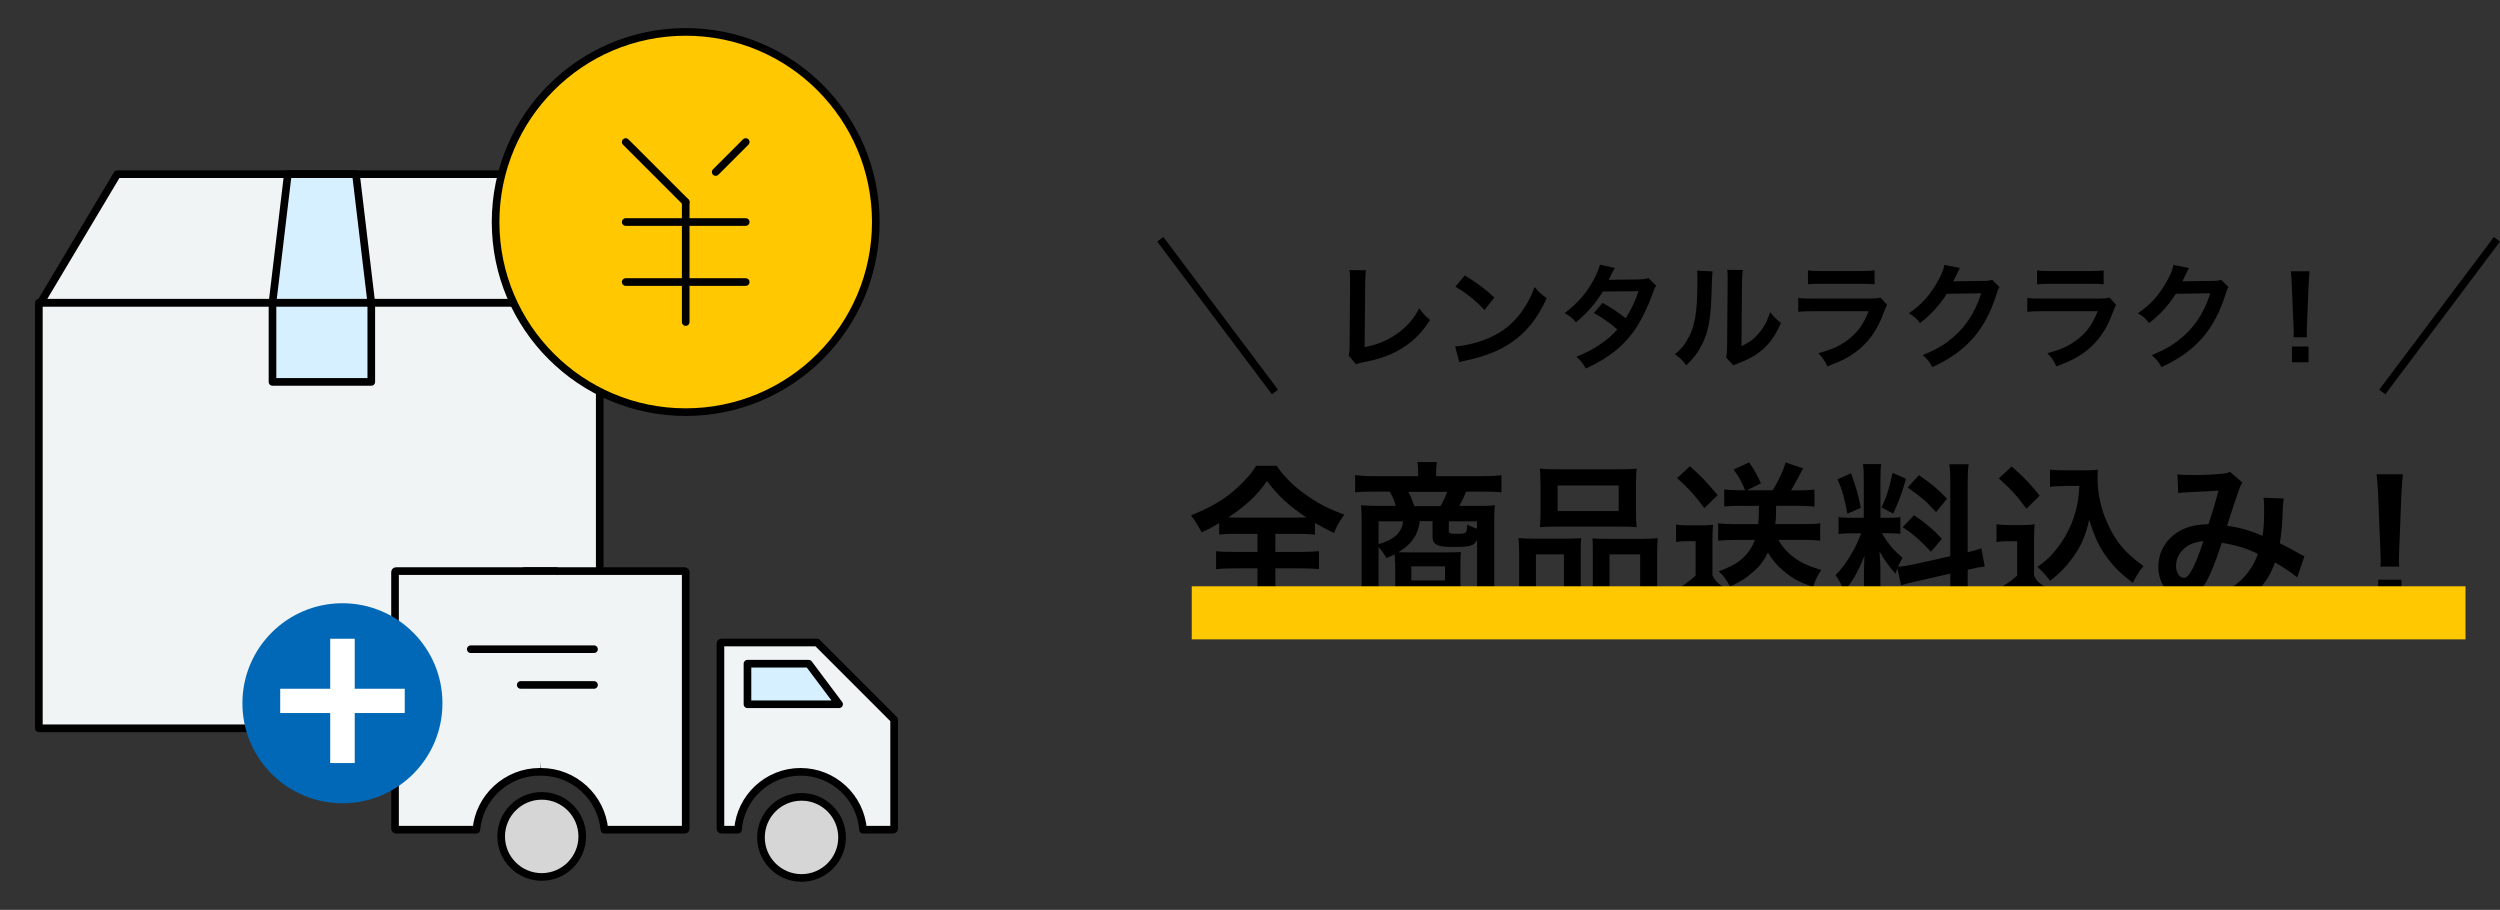 <?xml version="1.0" encoding="UTF-8"?><svg xmlns="http://www.w3.org/2000/svg" width="327.44" height="119.17" viewBox="0 0 327.44 119.17"><rect x="0" y="0" width="327.44" height="119.17" fill="#333333" stroke="none"/><defs><style>.cls-1{mix-blend-mode:multiply;}.cls-1,.cls-2{fill:#ffc800;}.cls-3{fill:#fff;}.cls-4{fill:#f0f4f4;}.cls-4,.cls-2,.cls-5,.cls-6,.cls-7,.cls-8{stroke:#000;}.cls-4,.cls-2,.cls-5,.cls-7,.cls-8{stroke-linecap:round;stroke-linejoin:round;}.cls-5{fill:#d7f0ff;}.cls-6{stroke-miterlimit:10;}.cls-6,.cls-7,.cls-9{fill:none;}.cls-10{fill:#0068b6;}.cls-11{isolation:isolate;}.cls-8{fill:#d6d6d6;}</style></defs><g class="cls-11"><g id="_イヤー_2"><g id="_ンテンツ"><g><g><g><g><rect class="cls-4" x="5.09" y="39.64" width="73.46" height="55.75"/><polygon class="cls-4" points="78.78 39.64 5.32 39.64 15.36 22.81 68.73 22.81 78.78 39.64"/><rect class="cls-5" x="35.69" y="39.64" width="12.94" height="10.38"/><polygon class="cls-5" points="46.62 22.81 37.7 22.81 35.69 39.64 48.63 39.64 46.62 22.81"/></g><g><g><path class="cls-4" d="M68.7,74.8h20.98c.07,0,.13,.06,.13,.13v33.61c0,.07-.06,.13-.13,.13h-10.52c-.38-4.24-3.96-7.58-8.31-7.58"/><path class="cls-4" d="M72.85,74.8h-20.98c-.07,0-.13,.06-.13,.13v33.61c0,.07,.06,.13,.13,.13h10.52c.38-4.24,3.96-7.58,8.31-7.58"/><path class="cls-4" d="M117.11,108.54c0,.07-.06,.13-.13,.13h-3.94c-.32-4.23-3.87-7.58-8.19-7.58s-7.87,3.35-8.19,7.58h-2.17c-.07,0-.13-.06-.13-.13v-24.26c0-.07,.06-.13,.13-.13h12.52l10.1,10.1v14.29Z"/></g><polygon class="cls-5" points="109.9 92.24 97.9 92.24 97.9 86.93 105.92 86.93 109.9 92.24"/><path class="cls-8" d="M104.98,104.37c-2.93,0-5.31,2.38-5.31,5.31s2.38,5.31,5.31,5.31,5.31-2.38,5.31-5.31-2.38-5.31-5.31-5.31Z"/><path class="cls-8" d="M70.95,104.24c-2.93,0-5.31,2.38-5.31,5.31s2.38,5.31,5.31,5.31,5.31-2.38,5.31-5.31-2.38-5.31-5.31-5.31Z"/><line class="cls-7" x1="61.66" y1="85.03" x2="77.8" y2="85.03"/><line class="cls-7" x1="68.2" y1="89.71" x2="77.8" y2="89.71"/></g><g><circle class="cls-10" cx="44.85" cy="92.11" r="13.1"/><path class="cls-3" d="M46.46,99.94h-3.21v-6.55h-6.55v-3.18h6.55v-6.55h3.21v6.55h6.55v3.18h-6.55v6.55Z"/></g></g><g><circle class="cls-2" cx="89.81" cy="29.08" r="24.9"/><line class="cls-7" x1="93.74" y1="22.53" x2="97.67" y2="18.6"/><line class="cls-7" x1="81.95" y1="18.6" x2="89.81" y2="26.46"/><line class="cls-7" x1="89.81" y1="42.18" x2="89.81" y2="26.46"/><line class="cls-7" x1="81.95" y1="29.08" x2="89.81" y2="29.08"/><line class="cls-7" x1="81.95" y1="36.94" x2="89.81" y2="36.94"/><line class="cls-7" x1="89.81" y1="29.08" x2="97.67" y2="29.08"/><line class="cls-7" x1="89.81" y1="36.94" x2="97.67" y2="36.94"/></g></g><rect class="cls-9" width="130" height="119.17"/></g><g><g><path d="M161.97,69.91c-1.01,0-1.72,.04-2.29,.1v-1.49c-1.01,.59-1.39,.8-2.29,1.2q-.63-1.18-1.39-2.23c1.99-.78,3.7-1.7,5.08-2.77,.69-.55,1.66-1.45,2.31-2.2,.44-.48,.67-.78,1.13-1.51h2.67c1.18,1.6,2.18,2.6,3.74,3.72,1.74,1.24,3.13,1.95,5.14,2.67-.76,1.09-1.01,1.55-1.34,2.41-.94-.44-1.55-.78-2.5-1.32v1.53c-.61-.06-1.26-.1-2.23-.1h-2.96v2.37h3.4c1.09,0,1.76-.04,2.31-.1v2.35c-.57-.06-1.28-.1-2.31-.1h-3.4v2.83h5.46c1.11,0,2.02-.04,2.67-.13v2.46c-.69-.1-1.57-.15-2.65-.15h-13.1c-1.07,0-1.93,.04-2.62,.15v-2.46c.61,.08,1.51,.13,2.69,.13h5.21v-2.83h-3.09c-1.05,0-1.76,.04-2.33,.1v-2.35c.65,.08,1.28,.1,2.33,.1h3.09v-2.37h-2.73Zm8.15-2.12c.44,0,.59,0,.99-.02-2.31-1.53-3.63-2.75-5.17-4.77-1.22,1.81-2.73,3.23-5.06,4.77,.42,.02,.61,.02,.92,.02h8.31Z"/><path d="M182.7,73.61c0-.48,0-.61-.04-1.01-.36,.19-.55,.27-1.07,.5-.31-.57-.57-.92-1.03-1.45v5.94c0,1.13,.02,1.81,.13,2.56h-2.48c.08-.78,.13-1.45,.13-2.54v-9.62c0-.65-.02-1.18-.08-1.81,.34,.04,1.41,.08,2.08,.08h2.48c-.17-.63-.44-1.28-.8-1.87h-2.2c-1.03,0-1.72,.02-2.33,.1v-2.25c.76,.08,1.49,.13,2.48,.13h5.77v-.55c0-.46-.04-.88-.1-1.3h2.56l-.02,.21c-.06,.4-.08,.71-.08,1.09v.55h6.07c1.05,0,1.81-.04,2.48-.13v2.25c-.61-.08-1.28-.1-2.33-.1h-2.29c-.42,1.01-.59,1.34-.92,1.87h2.71c1.09,0,1.47-.02,1.97-.08-.06,.55-.08,.9-.08,1.81v9.68c0,1.78-.65,2.33-2.81,2.33-.25,0-1.03-.02-2.33-.06-.1-.92-.17-1.22-.5-2.1h-5.21v.92h-2.2c.06-.48,.08-.84,.08-1.57v-3.59Zm-2.14-5.33v3c2.12-.65,3.02-1.49,3.21-3h-3.21Zm5.4,0c-.27,1.85-1.03,2.94-2.79,4.05,.61,.02,.73,.02,1.22,.02h5.21c.8,0,1.49-.02,1.74-.06-.04,.55-.06,1.05-.06,1.53v2.48c0,.65,.02,1.07,.08,1.57,.57,.04,1.03,.06,1.39,.06,.57,0,.71-.1,.71-.57v-6.66c-.38,.78-.92,.94-3,.94-1.36,0-1.93-.08-2.31-.31-.36-.21-.52-.52-.52-1.03v-2.04h-1.66Zm2.71-1.99c.36-.59,.65-1.22,.86-1.87h-5.08c.36,.67,.5,1.01,.78,1.87h3.44Zm-3.82,9.74h4.41v-1.85h-4.41v1.85Zm8.61-7.75h-3.7v1.22c0,.36,.15,.42,1.13,.42,.73,0,1.03-.06,1.13-.25,.1-.15,.15-.48,.15-.94,.57,.25,.86,.38,1.28,.52v-.97Z"/><path d="M198.97,72.49c0-.76-.02-1.41-.08-2.02,.63,.06,1.18,.08,2.04,.08h4.6c.61,0,1.07-.02,1.57-.06-.06,.44-.06,.76-.06,1.83v5.61c0,.86,.02,1.43,.08,1.89h-2.27v-.76h-3.65v1.09h-2.33c.08-.61,.1-1.18,.1-2.27v-5.4Zm2.2,4.54h3.67v-4.43h-3.67v4.43Zm.59-13.79c0-.76-.02-1.32-.08-1.87,.63,.08,1.24,.1,2.37,.1h7.92c1.18,0,1.85-.02,2.39-.1-.06,.52-.08,1.05-.08,1.85v3.88c0,.86,.02,1.39,.08,1.95-.65-.06-1.07-.08-2.18-.08h-8.31c-1.09,0-1.55,.02-2.18,.08,.06-.59,.08-1.15,.08-1.93v-3.88Zm2.25,3.7h8v-3.36h-8v3.36Zm11.25,3.63c.86,0,1.34-.02,1.87-.08-.06,.59-.08,1.15-.08,2.02v5.42c0,1.13,.02,1.68,.1,2.25h-2.35v-1.09h-3.99v1.09h-2.25c.04-.59,.06-1.01,.06-1.87v-6.07c0-.94,0-1.28-.04-1.72,.48,.04,.92,.06,1.55,.06h5.12Zm-4.45,6.47h4.01v-4.43h-4.01v4.43Z"/><path d="M219.51,68.71c.55,.08,.88,.1,1.68,.1h1.58c.55,0,1.11-.02,1.6-.08-.06,.63-.08,1.15-.08,2.27v4.39c.42,.71,.65,.99,1.2,1.34,.97,.63,2.08,.8,5.23,.8,3.59,0,6.26-.15,8.42-.46-.4,1.13-.46,1.34-.63,2.48q-.82,.02-2.33,.08c-.63,.02-3.72,.06-4.79,.06-2.56,0-4.33-.13-5.25-.38-1.3-.36-1.95-.82-2.94-2.02-.88,.84-1.53,1.39-2.44,2.02-.15,.1-.5,.38-.69,.55l-1.01-2.39c.92-.4,2-1.13,3.02-2.08v-4.51h-1.15c-.55,0-.88,.02-1.41,.1v-2.27Zm1.83-7.64c1.55,1.39,1.89,1.74,3.63,3.78l-1.74,1.7c-1.28-1.7-2.02-2.54-3.57-3.93l1.68-1.55Zm6.38,5.17c-.71,0-1.28,.04-1.89,.1v-2.23c.59,.06,1.22,.1,1.91,.1h.82c-.44-1.11-.74-1.66-1.49-2.71l2.02-.94c.63,.88,1.09,1.7,1.55,2.75l-1.83,.9h3.38c.76-1.24,1.28-2.37,1.7-3.63l2.27,.76q-.25,.44-.74,1.39c-.29,.55-.52,.97-.84,1.49h1.22c.76,0,1.26-.02,1.85-.1v2.23c-.69-.06-1.32-.1-2.02-.1h-3c0,1.15-.02,1.62-.11,2.39h3.99c.78,0,1.32-.02,1.89-.1v2.27c-.69-.06-1.34-.1-2.08-.1h-3.4c.46,.82,1.01,1.47,1.76,2.08,1.05,.84,1.95,1.28,3.86,1.87-.53,.76-.84,1.41-1.05,2.23-1.95-.69-2.81-1.18-3.97-2.18-.86-.73-1.43-1.43-1.97-2.35-.52,1.09-1.05,1.78-1.93,2.54-.92,.82-1.68,1.3-3.04,1.93-.38-.82-.84-1.45-1.47-1.99,1.49-.57,2.35-1.03,3.07-1.66,.73-.63,1.28-1.45,1.66-2.46h-2.86c-.69,0-1.39,.04-1.95,.1v-2.27c.59,.06,1.24,.1,1.95,.1h3.3c.08-.73,.08-.97,.1-2.39h-2.67Z"/><path d="M248.51,74.45c-.11,.27-.13,.38-.23,.71-.88-.99-1.47-1.81-2.12-2.96,.1,1.43,.13,1.72,.13,2.39v3.46c0,1.01,.02,1.55,.13,2.18h-2.44c.1-.67,.15-1.3,.15-2.23v-2.71c0-.84,.04-1.83,.08-2.52-.94,2.31-1.62,3.49-2.73,4.72-.23-.82-.61-1.57-1.07-2.16,.88-.9,1.55-1.83,2.27-3.11,.44-.78,.52-.99,1.11-2.37h-1.09c-.92,0-1.39,.02-1.89,.1v-2.23c.48,.08,.92,.1,1.89,.1h1.41v-4.98c0-.94-.02-1.55-.11-2.06h2.39c-.08,.55-.1,1.03-.1,2.04v5h.99c.8,0,1.16-.02,1.62-.08v2.18c-.5-.06-.92-.08-1.66-.08h-.76c.78,1.32,1.55,2.27,2.71,3.21-.29,.52-.38,.71-.59,1.18,.48-.02,1.22-.15,1.93-.29l4.91-1.09v-9.6c0-1.22-.02-1.78-.13-2.44h2.54c-.1,.69-.13,1.26-.13,2.41v9.11c.86-.21,1.24-.31,1.79-.52l.44,2.39c-.57,.06-1.15,.17-2.02,.38l-.21,.04v3.07c0,1.18,.02,1.81,.13,2.48h-2.54c.1-.71,.13-1.22,.13-2.5v-2.54l-4.45,1.01c-.92,.21-1.53,.38-2,.52l-.48-2.25Zm-6.07-12.47c.67,1.87,.99,2.94,1.28,4.54l-1.76,.76c-.34-1.93-.71-3.23-1.3-4.49l1.78-.8Zm7.2,.73c-.55,1.93-.82,2.67-1.68,4.56l-1.53-.8c.67-1.41,1.03-2.5,1.45-4.54l1.76,.78Zm1.05,4.77c1.66,1.13,2.56,1.91,3.65,3.09l-1.43,1.7c-1.47-1.57-2.18-2.2-3.7-3.23l1.47-1.55Zm.65-5.25c1.81,1.26,2.48,1.85,3.67,3.09l-1.43,1.76c-1.55-1.66-1.66-1.74-3.72-3.23l1.47-1.62Z"/><path d="M261.49,68.67c.55,.08,.88,.1,1.68,.1h1.72c.63,0,1.11-.02,1.6-.1-.06,.69-.08,1.13-.08,2.31v4.39c.31,.67,.5,.88,1.2,1.34,1.01,.63,2.1,.78,5.71,.78,3.04,0,5.71-.15,7.79-.44-.36,1.01-.48,1.53-.63,2.5-1.87,.06-4.91,.13-6.36,.13-3.44,0-5.14-.13-6.24-.48-1.09-.34-1.85-.9-2.67-1.97-.67,.67-1.18,1.11-2.16,1.87-.36,.27-.48,.38-.63,.5q-.21,.17-.32,.25l-1.03-2.39c.9-.38,2.23-1.26,3.13-2.06v-4.51h-1.28c-.59,0-.9,.02-1.43,.1v-2.31Zm1.99-7.58c1.51,1.32,2.65,2.5,3.67,3.84l-1.74,1.7c-1.3-1.76-1.97-2.5-3.61-3.97l1.68-1.57Zm6.76,2.58c-.71,0-1.22,.02-1.74,.1v-2.27c.46,.08,.9,.1,1.74,.1h3c.67,0,1.13-.02,1.53-.08-.04,.48-.04,.78-.04,1.13,0,2.06,.48,4.18,1.39,6.09,1.07,2.31,2.33,3.76,4.62,5.4-.59,.71-.94,1.3-1.39,2.2-1.53-1.15-2.39-1.99-3.36-3.28-1.05-1.41-1.64-2.69-2.35-4.98-.52,2.23-1.11,3.55-2.29,5.12-.78,1.07-1.43,1.74-2.83,2.88-.57-.76-.88-1.09-1.66-1.83,1.28-.92,1.91-1.55,2.77-2.69,1.11-1.49,1.91-3.21,2.33-5,.21-.86,.29-1.47,.4-2.92h-2.12Z"/><path d="M285.18,62.12c.48,.08,1.01,.1,2.12,.1,1.26,0,3.13-.08,3.91-.19,.42-.04,.57-.08,.84-.25l1.66,1.43c-.19,.25-.29,.48-.44,.88-.1,.25-1.39,4.12-1.57,4.77,1.64,.23,3.04,.63,4.64,1.32,.17-1.07,.21-1.93,.21-3.88,0-.46-.02-.69-.08-1.11l2.65,.1c-.08,.44-.1,.61-.13,1.41-.06,1.85-.17,3.11-.38,4.45,.67,.34,1.6,.82,2.25,1.2,.57,.34,.65,.36,.97,.5l-.95,2.77c-.61-.52-1.83-1.34-2.9-1.95-.59,1.55-1.22,2.58-2.29,3.7-.92,.97-1.97,1.74-3.17,2.37-.88-1.09-1.09-1.3-1.91-1.89,1.57-.76,2.39-1.3,3.25-2.2,.84-.9,1.53-2.04,1.87-3.11-1.49-.71-2.73-1.11-4.72-1.45-.92,2.77-1.47,4.12-2.08,5.17-.78,1.34-1.72,1.99-2.88,1.99-1.93,0-3.36-1.7-3.36-3.99,0-1.93,.95-3.57,2.6-4.6,1.09-.67,2.21-.94,3.97-1.01,.55-1.66,.8-2.46,1.32-4.39-1.07,.08-1.57,.1-3.63,.19-.86,.04-1.24,.06-1.66,.13l-.1-2.46Zm.63,9.99c-.53,.57-.8,1.28-.8,2.02,0,.86,.46,1.55,1.03,1.55,.4,0,.71-.38,1.2-1.32,.42-.84,.92-2.14,1.36-3.51-1.41,.21-2.14,.55-2.79,1.26Z"/><path d="M311.78,74.21c.02-.44,.04-.65,.04-.9q0-.23-.06-1.49l-.29-7.14c-.04-.92-.11-1.97-.19-2.56h3.44c-.06,.57-.15,1.66-.19,2.56l-.29,7.14q-.04,1.22-.04,1.51c0,.25,0,.46,.04,.88h-2.46Zm-.29,4.6v-2.88h3.04v2.88h-3.04Z"/></g><rect class="cls-1" x="156.09" y="76.79" width="166.83" height="6.95"/><g><g><path d="M178.9,35.39c-.06,.4-.08,.78-.09,1.52l-.08,8.56c1.56-.3,2.97-.87,4.09-1.65,1.38-.94,2.31-1.98,3.06-3.44,.58,.78,.78,.99,1.43,1.53-1.04,1.59-2,2.59-3.35,3.49-1.5,1-3.03,1.59-5.46,2.06-.41,.07-.58,.13-.9,.25l-.96-1.15c.11-.41,.13-.68,.13-1.54l.06-8.1q0-1.05-.08-1.54l2.13,.02Z"/><path d="M190.57,45.38c1.29-.08,3.08-.51,4.44-1.11,1.88-.81,3.27-1.97,4.46-3.68,.66-.96,1.08-1.78,1.53-3,.58,.71,.83,.93,1.59,1.47-1.28,2.75-2.7,4.51-4.75,5.88-1.53,1.02-3.39,1.75-5.71,2.25-.6,.12-.64,.13-.99,.25l-.55-2.07Zm1.28-9.31c1.78,1.11,2.71,1.8,3.87,2.9l-1.29,1.63c-1.2-1.27-2.43-2.26-3.82-3.04l1.25-1.49Z"/><path d="M216.94,37.42c-.2,.25-.23,.31-.47,1-.48,1.37-1.3,3.12-1.92,4.12-1.53,2.49-3.64,4.26-6.84,5.73-.48-.81-.68-1.06-1.25-1.54,1.27-.52,2.02-.9,2.92-1.5,1.06-.69,1.69-1.23,2.46-2.08-1.05-.9-1.95-1.53-3.08-2.15l1.14-1.33c1.26,.71,1.89,1.12,3.02,2.01,.7-1.08,1.21-2.13,1.68-3.54l-4.67,.04c-.93,1.54-2,2.76-3.51,4.03-.5-.56-.72-.75-1.5-1.2,1.65-1.23,2.85-2.6,3.76-4.27,.44-.79,.74-1.53,.87-2.08l1.95,.44q-.17,.27-.45,.84c-.18,.4-.29,.58-.36,.72q.24-.03,3.9-.06c.62-.02,.93-.05,1.32-.18l1.01,1Z"/><path d="M224.3,35.56q-.06,.42-.15,3.36c-.1,2.92-.43,4.62-1.21,6.16-.51,1.04-1.08,1.8-2.07,2.77-.58-.75-.81-.97-1.51-1.45,.74-.6,1.09-1.01,1.54-1.73,1.08-1.73,1.42-3.66,1.42-7.86,0-.82,0-.96-.06-1.36l2.04,.1Zm3.97-.18c-.08,.44-.09,.69-.11,1.43l-.07,8.53c1.05-.5,1.65-.95,2.29-1.71,.69-.81,1.12-1.64,1.47-2.75,.52,.67,.72,.87,1.41,1.41-.62,1.48-1.4,2.61-2.39,3.49-.85,.73-1.63,1.19-3.19,1.8-.33,.12-.45,.18-.65,.27l-.96-1.02c.11-.43,.12-.76,.14-1.59l.07-8.46v-.45c0-.38-.01-.7-.06-.99l2.04,.03Z"/><path d="M247.16,39.94c-.15,.27-.24,.48-.42,.94-.78,2.21-1.92,3.87-3.48,5.07-1.06,.83-2.04,1.33-3.93,2.04-.33-.75-.51-1-1.17-1.74,1.83-.46,3.02-1.02,4.17-1.98,1.11-.93,1.75-1.85,2.42-3.51h-7.3c-1,0-1.38,.02-1.92,.08v-1.83c.57,.09,.9,.1,1.95,.1h7.14c.93,0,1.23-.03,1.69-.13l.86,.96Zm-10.36-4.54c.49,.09,.81,.1,1.75,.1h5.23c.95,0,1.26-.02,1.75-.1v1.84c-.46-.06-.75-.07-1.72-.07h-5.29c-.97,0-1.26,.02-1.72,.07v-1.84Z"/><path d="M261.89,37.58c-.15,.23-.21,.36-.38,.9-.69,2.28-1.75,4.3-3.07,5.79-1.38,1.57-3.03,2.74-5.34,3.81-.42-.75-.62-1-1.28-1.57,1.5-.62,2.34-1.06,3.29-1.77,2.14-1.59,3.55-3.65,4.38-6.33l-4.51,.07c-.92,1.46-2.08,2.75-3.51,3.84-.45-.61-.67-.81-1.46-1.29,1.71-1.17,2.79-2.37,3.88-4.35,.46-.85,.71-1.44,.76-1.98l2.05,.4q-.09,.14-.25,.47-.04,.07-.19,.42-.04,.09-.2,.39t-.24,.48c.2-.01,.44-.03,.72-.03l3.28-.04c.58,0,.75-.03,1.09-.15l.96,.94Z"/><path d="M277.16,39.94c-.15,.27-.24,.48-.42,.94-.78,2.21-1.92,3.87-3.48,5.07-1.06,.83-2.04,1.33-3.93,2.04-.33-.75-.51-1-1.17-1.74,1.83-.46,3.02-1.02,4.17-1.98,1.11-.93,1.75-1.85,2.42-3.51h-7.3c-1,0-1.38,.02-1.92,.08v-1.83c.57,.09,.9,.1,1.95,.1h7.14c.93,0,1.23-.03,1.69-.13l.86,.96Zm-10.36-4.54c.49,.09,.81,.1,1.75,.1h5.23c.95,0,1.26-.02,1.75-.1v1.84c-.46-.06-.75-.07-1.72-.07h-5.29c-.97,0-1.26,.02-1.72,.07v-1.84Z"/><path d="M291.89,37.58c-.15,.23-.21,.36-.38,.9-.69,2.28-1.75,4.3-3.07,5.79-1.38,1.57-3.03,2.74-5.34,3.81-.42-.75-.62-1-1.28-1.57,1.5-.62,2.34-1.06,3.29-1.77,2.14-1.59,3.55-3.65,4.38-6.33l-4.51,.07c-.92,1.46-2.08,2.75-3.51,3.84-.45-.61-.67-.81-1.46-1.29,1.71-1.17,2.79-2.37,3.88-4.35,.46-.85,.71-1.44,.76-1.98l2.05,.4q-.09,.14-.25,.47-.04,.07-.19,.42-.04,.09-.2,.39t-.24,.48c.2-.01,.44-.03,.72-.03l3.28-.04c.58,0,.75-.03,1.09-.15l.96,.94Z"/><path d="M300.4,44.17c.01-.32,.03-.47,.03-.65q0-.17-.05-1.06l-.21-5.1c-.03-.66-.07-1.41-.13-1.83h2.46c-.04,.4-.1,1.18-.13,1.83l-.21,5.1q-.03,.87-.03,1.08c0,.18,0,.33,.03,.63h-1.75Zm-.21,3.28v-2.06h2.17v2.06h-2.17Z"/></g><g><line class="cls-6" x1="151.97" y1="31.34" x2="166.99" y2="51.34"/><line class="cls-6" x1="312.02" y1="51.34" x2="327.04" y2="31.34"/></g></g></g></g></g></g></svg>